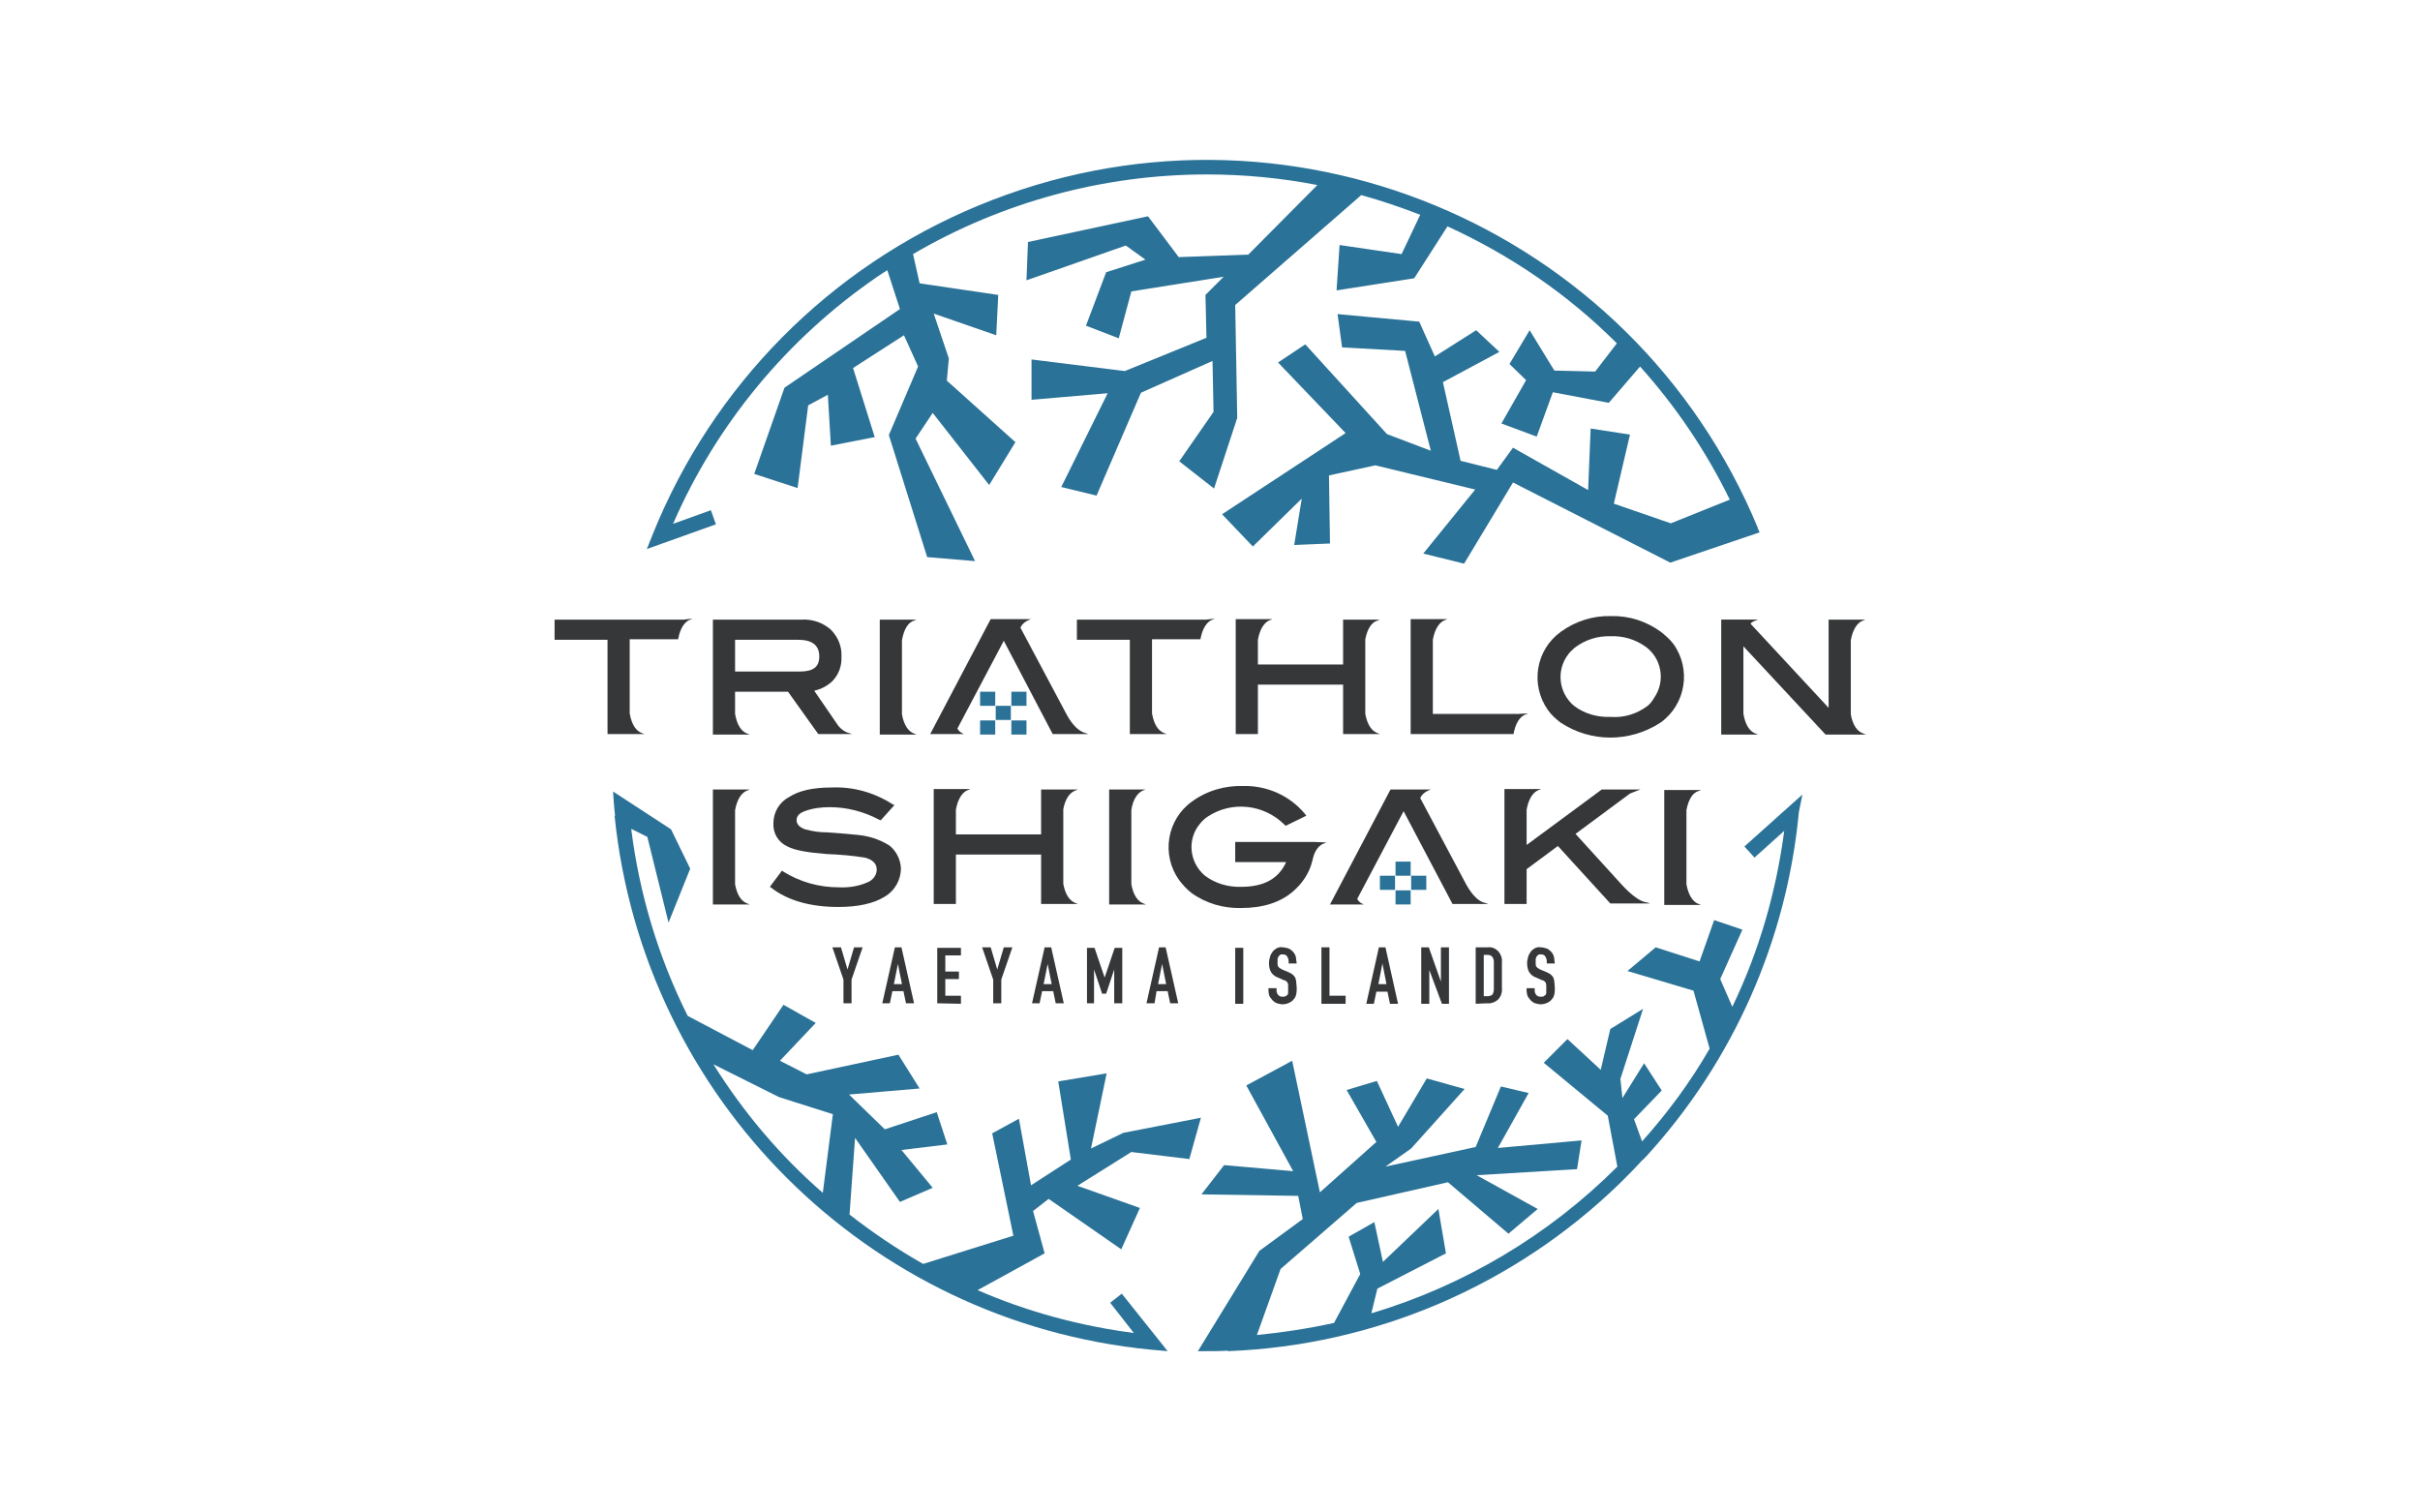 <?xml version="1.0" encoding="utf-8"?>
<!-- Generator: Adobe Illustrator 27.2.0, SVG Export Plug-In . SVG Version: 6.00 Build 0)  -->
<svg version="1.1" id="logo_ishigaki" xmlns="http://www.w3.org/2000/svg" xmlns:xlink="http://www.w3.org/1999/xlink" x="0px"
	 y="0px" width="480px" height="300px" viewBox="0 0 480 300" style="enable-background:new 0 0 480 300;" xml:space="preserve">
<style type="text/css">
	.st0{fill:#2A7297;}
	.st1{fill:#353739;}
	.st2{clip-path:url(#SVGID_00000018949521371481714000000001297625385882783422_);}
</style>
<rect id="長方形_23453" x="194.4" y="137.2" class="st0" width="3" height="2.8"/>
<rect id="長方形_23454" x="200.6" y="137.2" class="st0" width="3" height="2.8"/>
<rect id="長方形_23455" x="197.5" y="140" class="st0" width="3" height="2.8"/>
<rect id="長方形_23456" x="194.4" y="142.9" class="st0" width="3" height="2.8"/>
<rect id="長方形_23457" x="200.6" y="142.9" class="st0" width="3" height="2.8"/>
<rect id="長方形_23458" x="276.8" y="170.9" class="st0" width="3" height="2.8"/>
<rect id="長方形_23459" x="273.7" y="173.7" class="st0" width="3" height="2.8"/>
<rect id="長方形_23460" x="279.9" y="173.7" class="st0" width="3" height="2.8"/>
<rect id="長方形_23461" x="276.8" y="176.6" class="st0" width="3" height="2.8"/>
<path id="パス_2183" class="st1" d="M167.3,199v-4.7l-2.2-6.4h1.7l1.3,4.4h0l1.3-4.4h1.7l-2.2,6.4v4.7L167.3,199z"/>
<path id="パス_2184" class="st1" d="M175,199l2.5-11.1h1.3l2.5,11.1h-1.6l-0.5-2.4H177l-0.5,2.4H175z M178.9,195.2l-0.8-4h0
	l-0.8,4H178.9z"/>
<path id="パス_2185" class="st1" d="M185.9,199V188h4.7v1.5h-3.1v3.2h2.7v1.5h-2.7v3.3h3.1v1.6L185.9,199z"/>
<path id="パス_2186" class="st1" d="M197,199v-4.7l-2.2-6.4h1.7l1.3,4.4h0l1.3-4.4h1.7l-2.2,6.4v4.7L197,199z"/>
<path id="パス_2187" class="st1" d="M204.7,199l2.5-11.1h1.3l2.5,11.1h-1.6l-0.5-2.4h-2.2l-0.5,2.4H204.7z M208.6,195.2l-0.8-4h0
	l-0.8,4H208.6z"/>
<path id="パス_2188" class="st1" d="M215.6,199V188h1.5l2,5.9h0l2-5.9h1.5V199h-1.6v-6.7h0l-1.6,4.8h-0.8l-1.6-4.8h0v6.7H215.6z"
	/>
<path id="パス_2189" class="st1" d="M227.4,199l2.5-11.1h1.3l2.5,11.1h-1.6l-0.5-2.4h-2.2L229,199H227.4z M231.3,195.2l-0.8-4h0
	l-0.8,4H231.3z"/>
<rect id="長方形_23462" x="245" y="188" class="st1" width="1.6" height="11.1"/>
<g id="グループ_10933">
	<g>
		<defs>
			<rect id="SVGID_1_" x="110" y="31.7" width="260" height="236.6"/>
		</defs>
		<clipPath id="SVGID_00000182505037826012519510000010447486052915775363_">
			<use xlink:href="#SVGID_1_"  style="overflow:visible;"/>
		</clipPath>
		<g id="グループ_10932" style="clip-path:url(#SVGID_00000182505037826012519510000010447486052915775363_);">
			<path id="パス_2190" class="st1" d="M257.2,191.1h-1.6v-0.4c0-0.3-0.1-0.7-0.3-1c-0.2-0.3-0.5-0.4-0.9-0.4
				c-0.2,0-0.4,0-0.5,0.1c-0.1,0.1-0.2,0.2-0.3,0.3c-0.1,0.1-0.1,0.3-0.2,0.5c0,0.2,0,0.4,0,0.5c0,0.2,0,0.4,0,0.6
				c0,0.1,0.1,0.3,0.1,0.4c0.1,0.1,0.2,0.2,0.3,0.3c0.2,0.1,0.3,0.2,0.5,0.3l1.2,0.5c0.3,0.1,0.6,0.3,0.9,0.5
				c0.2,0.2,0.4,0.4,0.5,0.6c0.1,0.3,0.2,0.6,0.2,0.9c0,0.4,0.1,0.7,0.1,1.1c0,0.4,0,0.9-0.1,1.3c-0.1,0.4-0.2,0.7-0.5,1
				c-0.2,0.3-0.5,0.5-0.9,0.7c-0.4,0.2-0.9,0.3-1.3,0.3c-0.4,0-0.7-0.1-1.1-0.2c-0.3-0.1-0.6-0.3-0.9-0.6c-0.2-0.2-0.4-0.5-0.6-0.8
				c-0.1-0.3-0.2-0.7-0.2-1v-0.6h1.6v0.5c0,0.3,0.1,0.6,0.3,0.8c0.2,0.3,0.5,0.4,0.9,0.4c0.2,0,0.4,0,0.6-0.1
				c0.1-0.1,0.3-0.2,0.4-0.3c0.1-0.2,0.1-0.3,0.1-0.5c0-0.2,0-0.4,0-0.7c0-0.2,0-0.5,0-0.7c0-0.2-0.1-0.3-0.1-0.5
				c-0.1-0.1-0.2-0.2-0.3-0.3c-0.2-0.1-0.3-0.2-0.5-0.2l-1.1-0.5c-0.6-0.2-1.1-0.6-1.4-1.1c-0.3-0.5-0.4-1.2-0.4-1.8
				c0-0.4,0.1-0.8,0.2-1.2c0.1-0.4,0.3-0.7,0.5-1c0.2-0.3,0.5-0.5,0.8-0.7c0.4-0.2,0.8-0.3,1.2-0.2c0.4,0,0.7,0.1,1.1,0.2
				c0.3,0.1,0.6,0.3,0.9,0.6c0.5,0.5,0.7,1.1,0.7,1.7L257.2,191.1z"/>
			<path id="パス_2191" class="st1" d="M262.1,199.1v-11.2h1.6v9.6h3.2v1.6L262.1,199.1z"/>
			<path id="パス_2192" class="st1" d="M271,199.1l2.5-11.2h1.3l2.5,11.2h-1.6l-0.5-2.4h-2.2l-0.5,2.4H271z M275,195.2l-0.8-4.1h0
				l-0.8,4.1H275z"/>
			<path id="パス_2193" class="st1" d="M281.9,199.1v-11.2h1.5l2.4,6.8h0v-6.8h1.6v11.2H286l-2.5-6.7h0v6.7H281.9z"/>
			<path id="パス_2194" class="st1" d="M292.7,199.1v-11.2h2.4c0.8-0.1,1.5,0.2,2.1,0.8c0.5,0.6,0.8,1.4,0.7,2.1v5.2
				c0.1,0.8-0.2,1.7-0.8,2.3c-0.6,0.5-1.4,0.8-2.2,0.7L292.7,199.1z M294.3,189.4v8.2h0.7c0.4,0,0.7-0.1,1-0.3
				c0.2-0.3,0.3-0.7,0.3-1.1v-5.4c0-0.4-0.1-0.7-0.3-1c-0.2-0.3-0.6-0.4-1-0.4L294.3,189.4z"/>
			<path id="パス_2195" class="st1" d="M308.4,191.1h-1.6v-0.4c0-0.3-0.1-0.7-0.3-1c-0.2-0.3-0.5-0.4-0.9-0.4
				c-0.2,0-0.4,0-0.5,0.1c-0.1,0.1-0.2,0.2-0.3,0.3c-0.1,0.1-0.1,0.3-0.2,0.5c0,0.2,0,0.4,0,0.5c0,0.2,0,0.4,0,0.6
				c0,0.1,0.1,0.3,0.1,0.4c0.1,0.1,0.2,0.2,0.3,0.3c0.2,0.1,0.3,0.2,0.5,0.3l1.2,0.5c0.3,0.1,0.6,0.3,0.9,0.5
				c0.2,0.2,0.4,0.4,0.5,0.6c0.1,0.3,0.2,0.6,0.2,0.9c0,0.4,0.1,0.7,0.1,1.1c0,0.4,0,0.9-0.1,1.3c-0.1,0.4-0.2,0.7-0.5,1
				c-0.2,0.3-0.5,0.5-0.9,0.7c-0.4,0.2-0.9,0.3-1.3,0.3c-0.4,0-0.7-0.1-1.1-0.2c-0.3-0.1-0.6-0.3-0.9-0.6c-0.2-0.2-0.4-0.5-0.6-0.8
				c-0.1-0.3-0.2-0.7-0.2-1v-0.6h1.6v0.5c0,0.3,0.1,0.6,0.3,0.8c0.2,0.3,0.5,0.4,0.9,0.4c0.2,0,0.4,0,0.6-0.1
				c0.1-0.1,0.3-0.2,0.4-0.3c0.1-0.2,0.1-0.3,0.1-0.5c0-0.2,0-0.4,0-0.7c0-0.2,0-0.5,0-0.7c0-0.2-0.1-0.3-0.1-0.5
				c-0.1-0.1-0.2-0.2-0.3-0.3c-0.2-0.1-0.3-0.2-0.5-0.2l-1.1-0.5c-0.6-0.2-1.1-0.6-1.4-1.1c-0.3-0.5-0.4-1.2-0.4-1.8
				c0-0.4,0.1-0.8,0.2-1.2c0.1-0.4,0.3-0.7,0.5-1c0.2-0.3,0.5-0.5,0.8-0.7c0.4-0.2,0.8-0.3,1.2-0.2c0.4,0,0.7,0.1,1.1,0.2
				c0.3,0.1,0.6,0.3,0.9,0.6c0.5,0.5,0.7,1.1,0.7,1.7L308.4,191.1z"/>
			<path id="パス_2196" class="st1" d="M329.4,125.3c-2.9-2.1-6.3-3.2-9.9-3.1c-3.5-0.1-7,1-9.9,3.1c-5,3.6-6.1,10.5-2.6,15.5
				c0.7,1,1.6,1.8,2.5,2.5c6,4,13.8,4,19.9,0c5-3.6,6.1-10.6,2.5-15.6C331.2,126.8,330.3,126,329.4,125.3 M326.8,140
				c-2.1,1.6-4.7,2.4-7.3,2.2c-2.6,0.1-5.2-0.6-7.3-2.2c-3.1-2.6-3.6-7.2-1-10.4c0.3-0.4,0.7-0.7,1.1-1.1c2.1-1.6,4.6-2.4,7.2-2.3
				c2.4-0.1,4.8,0.6,6.8,2c3.3,2.3,4.1,6.9,1.8,10.2C327.7,139.1,327.3,139.6,326.8,140"/>
			<path id="パス_2197" class="st1" d="M181.3,123.1l0.5-0.2h-7.3v22.8h7.3l-0.5-0.2c-1.1-0.4-2-1.6-2.4-3.8v-14.7
				C179.3,124.7,180.2,123.4,181.3,123.1"/>
			<path id="パス_2198" class="st1" d="M301.2,141.6h-17v-14.7h0c0.4-2.2,1.3-3.5,2.4-3.9l0.5-0.2h-7.3v22.8h20.4
				c0.4-2.2,1.3-3.5,2.4-3.9l0.5-0.2L301.2,141.6L301.2,141.6z"/>
			<path id="パス_2199" class="st1" d="M273.2,123.1l0.5-0.2h-7.3v8.9h-16.9v-4.9h0c0.4-2.2,1.3-3.5,2.4-3.9l0.5-0.2h-7.3v22.8
				h4.4v-9.8h16.9v9.8h7.3l-0.5-0.2c-1.1-0.4-2-1.6-2.4-3.8v-14.8C271.2,124.7,272.1,123.4,273.2,123.1"/>
			<path id="パス_2200" class="st1" d="M367.1,141.7v-14.7c0.4-2.2,1.3-3.5,2.4-3.9l0.5-0.2h-7.3v17.5l-15.5-16.7
				c0.3-0.3,0.6-0.5,1-0.6l0.5-0.2h-7.3v22.8h7.3l-0.5-0.2c-1.1-0.4-2-1.6-2.4-3.9v-13.4l16.2,17.4l0.1,0.1h8l-0.5-0.2
				C368.4,145.1,367.5,143.9,367.1,141.7"/>
			<path id="パス_2201" class="st1" d="M135.6,122.9H110v4h10.5v18.7h7.3l-0.5-0.2c-1.1-0.4-2-1.6-2.4-3.9l0,0v-14.7h9.6
				c0.4-2.2,1.3-3.5,2.4-3.9l0.5-0.2L135.6,122.9L135.6,122.9z"/>
			<path id="パス_2202" class="st1" d="M239.2,122.9h-25.6v4h10.5v18.7h7.3l-0.5-0.2c-1.1-0.4-2-1.6-2.4-3.9l0,0v-14.7h9.6
				c0.4-2.2,1.3-3.5,2.4-3.9l0.5-0.2L239.2,122.9L239.2,122.9z"/>
			<path id="パス_2203" class="st1" d="M166.3,144l-4.8-7c1.4-0.3,2.7-1,3.7-2c1.2-1.3,1.8-3,1.7-4.8c0.1-2-0.7-3.9-2.1-5.3
				c-1.6-1.4-3.6-2.1-5.7-2h-17.7v22.8h7.3l-0.5-0.2c-1.1-0.4-2-1.6-2.4-3.9h0v-4.4h10.5l6,8.4h6.7l-0.6-0.2
				C167.6,145.2,166.9,144.7,166.3,144 M145.8,133.2v-6.3h12.5c2.8,0,4.2,1.1,4.2,3.3c0,2.1-1.2,3-3.9,3L145.8,133.2z"/>
			<path id="パス_2204" class="st1" d="M211.5,141.6L211.5,141.6l-9.1-17.1c0.3-0.7,0.9-1.2,1.6-1.5l0.5-0.2h-8l-12,22.8h6.7
				l-0.4-0.2c-0.4-0.2-0.7-0.5-0.9-0.9l9.2-17.4l9.7,18.5h7.1l-0.6-0.2C214.1,145.1,212.7,143.9,211.5,141.6"/>
			<path id="パス_2205" class="st1" d="M176.4,167.7c-1.9-1.2-4.1-1.9-6.3-2.1c-1-0.1-3-0.3-6-0.5c-1.5,0-2.9-0.2-4.4-0.6
				c-1.1-0.4-1.7-1-1.7-1.8c0-0.8,0.5-1.4,1.6-1.8c1.6-0.6,3.3-0.8,5-0.8c3.4,0,6.8,0.9,9.8,2.5l0.3,0.1l2.7-3l-0.4-0.2
				c-3.6-2.3-7.8-3.5-12.1-3.3c-3.6,0-6.4,0.6-8.4,1.9c-1.9,1-3.1,3-3.1,5.2c-0.1,2,1,3.8,2.8,4.6c1.5,0.8,4.1,1.2,7.8,1.5
				c2.5,0.1,5,0.3,7.5,0.7c1.6,0.4,2.4,1.2,2.4,2.4c0,1.1-0.8,2.1-1.8,2.5c-1.8,0.8-3.8,1.1-5.8,1c-3.9,0-7.7-1.1-10.9-3.1l-0.3-0.2
				l-2.4,3.2l0.3,0.2c3.2,2.5,7.7,3.8,13.3,3.8c3.9,0,7-0.7,9.1-2c2.1-1.2,3.3-3.4,3.3-5.7C178.6,170.5,177.8,168.8,176.4,167.7"/>
			<path id="パス_2206" class="st1" d="M148.2,156.8l0.5-0.2h-7.3v22.8h7.3l-0.5-0.2c-1.1-0.4-2-1.6-2.4-3.8v-14.7
				C146.2,158.5,147.1,157.2,148.2,156.8"/>
			<path id="パス_2207" class="st1" d="M226.7,156.8l0.5-0.2H220v22.8h7.3l-0.5-0.2c-1.1-0.4-2-1.6-2.4-3.8v-14.7
				C224.7,158.5,225.7,157.2,226.7,156.8"/>
			<path id="パス_2208" class="st1" d="M334.5,175.4v-14.7c0.4-2.2,1.3-3.5,2.4-3.8l0.5-0.2h-7.3v22.8h7.3l-0.5-0.2
				C335.8,178.9,334.9,177.6,334.5,175.4"/>
			<path id="パス_2209" class="st1" d="M213.3,156.8l0.5-0.2h-7.3v8.9h-16.9v-4.9h0c0.4-2.2,1.3-3.5,2.4-3.9l0.5-0.2h-7.3v22.8
				h4.4v-9.8h16.9v9.8h7.3l-0.5-0.2c-1.1-0.4-2-1.6-2.4-3.8v-14.8C211.3,158.4,212.2,157.2,213.3,156.8"/>
			<path id="パス_2210" class="st1" d="M260.6,167H245v4h10.1c-1.5,3.3-4.4,4.9-8.9,4.9c-2.6,0.1-5.2-0.7-7.2-2.2
				c-3.1-2.6-3.6-7.2-1-10.3c0.4-0.5,0.9-1,1.5-1.4c4.8-3.2,11.2-2.5,15.3,1.6l0.2,0.2l4.1-2l-0.3-0.4c-3-3.6-7.5-5.6-12.2-5.5
				c-3.6-0.1-7.2,0.9-10.2,3.1c-5,3.6-6.1,10.6-2.5,15.6c0.7,0.9,1.5,1.8,2.4,2.5c2.9,2.1,6.4,3.1,9.9,3c4.3,0,7.8-1.1,10.4-3.4
				c1.7-1.5,3-3.4,3.6-5.6h0c0-0.1,0-0.2,0.1-0.3c0-0.2,0.1-0.3,0.1-0.5c0.4-1.7,1.3-2.7,2.2-3l0.5-0.2L260.6,167L260.6,167z"/>
			<path id="パス_2211" class="st1" d="M290.8,175.4L290.8,175.4l-9.1-17.1c0.3-0.7,0.9-1.2,1.6-1.5l0.5-0.2h-8l-12,22.8h6.7
				l-0.4-0.2c-0.4-0.2-0.7-0.5-0.9-0.9l9.2-17.4l9.7,18.4h7.1l-0.6-0.2C293.4,178.9,292,177.6,290.8,175.4"/>
			<path id="パス_2212" class="st1" d="M321.6,175.4l-9.1-10l10.8-8c0.5-0.2,1-0.4,1.5-0.6l0.6-0.2h-7.7l-14.9,11v-7l0,0
				c0.4-2.2,1.3-3.5,2.4-3.9l0.5-0.2h-7.3v22.8h4.4v-6.9l6.2-4.6l10.4,11.4h7.9l-0.6-0.2C325.4,178.9,323.6,177.6,321.6,175.4"/>
			<path id="パス_2213" class="st0" d="M357.5,157.6L346,167.9l2,2.2l5.9-5.3c-1.6,12.1-5,23.9-10.3,34.9l-2.4-5.5l4.4-9.8
				l-5.6-1.9l-2.9,8.2l-8.7-2.8l-5.6,4.7l13.1,3.9l3.2,11.5c-3.8,6.6-8.3,12.7-13.4,18.4l-1.6-4.4l5.5-5.7l-3.5-5.4l-4.3,6.9
				l-0.4-3.8l4.5-13.9l-6.5,4l-1.9,8.1l-6.6-6.1l-4.7,4.7l12.7,10.5l1.9,10.1c-13.6,13.6-30.4,23.6-48.8,29.1l1.2-4.9l13.6-7
				l-1.5-8.8l-11,10.5l-1.7-7.9l-5.1,2.9l2.3,7.4l-5.2,9.7c-5,1.1-10.2,1.9-15.3,2.4l4.7-13.1l15.1-13.1l18.1-4.1l12,10.2l5.8-4.9
				l-12.1-6.7l19.9-1.2l0.9-5.7l-16.6,1.5l6.1-10.9l-5.5-1.3l-5,12l-17.9,3.9l5.1-3.6l10.6-11.8l-7.5-2.1l-5.7,9.6l-4.2-9.1l-6,1.8
				l5.9,10.3l-11.2,10l-5.5-26.1l-9.1,4.9l9.3,17l-13.7-1.2l-4.5,5.8l19.2,0.3l0.9,4.6l-8.6,6.3l-12.2,19.9c0.5,0,1,0,1.5,0
				c1.5,0,3,0,4.4-0.1v0.1c29.2-1.1,56.9-13,77.8-33.3v0c0.2-0.2,0.4-0.4,0.6-0.6c0.2-0.2,0.5-0.5,0.7-0.7c0.9-0.9,1.8-1.8,2.7-2.8
				c0.2-0.2,0.3-0.4,0.5-0.5c0.2-0.2,0.5-0.5,0.7-0.7l0,0c17.3-18.9,27.9-42.9,30.3-68.3L357.5,157.6z"/>
			<path id="パス_2214" class="st0" d="M141,101.2l-7.5,2.7c8.6-19.8,22.7-36.8,40.5-49c0.6-0.4,1.3-0.9,2-1.3l2.5,7.7l-22.9,15.6
				L149.6,94l8.6,2.8l2.1-16.4l3.9-2.1l0.6,10.1l8.7-1.7l-4.3-13.7l10.1-6.5l2.8,6.2l-5.8,13.6l7.6,24.2l9.5,0.8l-11.8-24.3l3.4-5.1
				l11.2,14.3l5.2-8.5l-13.6-12.2l0.4-4.4l-3-8.9l12.4,4.3l0.4-8l-15.6-2.3l-1.3-5.8C198.9,40,219,34.6,239.4,34.6
				c7.3,0,14.7,0.7,21.9,2.1l-13.7,13.8L233.8,51l-6.1-8.1L203.9,48l-0.3,7.6l19.7-6.9l3.9,2.8l-7.8,2.5l-4,10.6l6.5,2.5l2.5-9.3
				l18.3-2.9l-3.6,3.6l0.2,8.5l-16.2,6.6l-18.5-2.3v8l15.1-1.3l-9.2,18.6l7,1.7l8.8-20.4l14.2-6.3l0.2,10.1l-6.8,9.8l6.9,5.4l4.6-14
				l0-0.1l-0.4-22.3L270,38.7c4,1.1,7.8,2.4,11.7,3.9l-3.7,7.8l-12.3-1.8l-0.6,9l15.4-2.4l6.6-10.3c12.5,5.7,23.9,13.5,33.6,23.2
				l-4.3,5.6l-8.1-0.2l-4.9-8l-4,6.7l3.3,3.2l-4.9,8.6l7,2.6l3.2-8.8l11.1,2.1l6.2-7.2c7.1,7.9,13.1,16.8,17.8,26.4l-11.7,4.7
				l-11.3-3.9l3.2-13.7l-7.8-1.2L315,97.2l-14.9-8.4l-3.2,4.4l-7.2-1.8l-3.5-15.6l11.2-6l-4.6-4.3l-8.2,5.2l-3.1-6.9l-16.2-1.5
				l0.9,6.6l12.5,0.7l5.1,19.8l-8.7-3.3l-16.2-17.8l-5.4,3.6l13.4,14L242.4,102l6.1,6.4l9.7-9.5l-1.5,9.2l7.1-0.3l-0.2-13.5l9.2-2
				l19.8,4.8l-10.3,12.7l8.1,2l9.7-16.1l31.2,15.9l17.7-6c-0.1-0.3-0.2-0.6-0.4-0.8l0.1,0c-25-60.4-94.3-89.1-154.7-64
				c-29.4,12.2-52.6,35.6-64.5,65.1l-1.2,3L142,104L141,101.2z"/>
			<path id="パス_2215" class="st0" d="M235.9,229.9l2.3-8.2l-15.4,3l-6.4,3.1l3.1-14.9l-9.6,1.6l2.5,15.5l-7.9,5.1l-2.4-13.2
				l-5.3,2.9l4.2,20.3l-17.9,5.6c-5.1-2.9-10-6.2-14.6-9.8l1.1-15.2l8.9,12.7l6.5-2.8l-6.2-7.5l9.1-1.1l-2.1-6.4l-10.3,3.4l-7.1-6.9
				l14-1.2l-4.2-6.7l-18.2,3.9l-5.3-2.7l7.1-7.5l-6.4-3.6l-6.1,9l-12.9-6.8c-5.8-11.6-9.6-24.2-11.2-37.1l3.2,1.6l4.2,17l4.3-10.7
				l-3.8-7.8l-11.5-7.5c0.1,1.6,0.2,3.2,0.4,4.8l-0.1,0c5.7,56.1,50.2,100.4,106.3,105.9l3.4,0.3l-9.1-11.4l-2.3,1.8l4.7,6
				c-10.7-1.4-21.1-4.2-31-8.5l13.3-7.3l-2.3-8.4l3.1-2.4l14.4,10l3.7-8.2l-12.4-4.4l10.7-6.7L235.9,229.9z M141.5,211.1l13,6.5
				l10.7,3.4l-2,15.6C154.8,229.3,147.5,220.7,141.5,211.1"/>
		</g>
	</g>
</g>
</svg>
